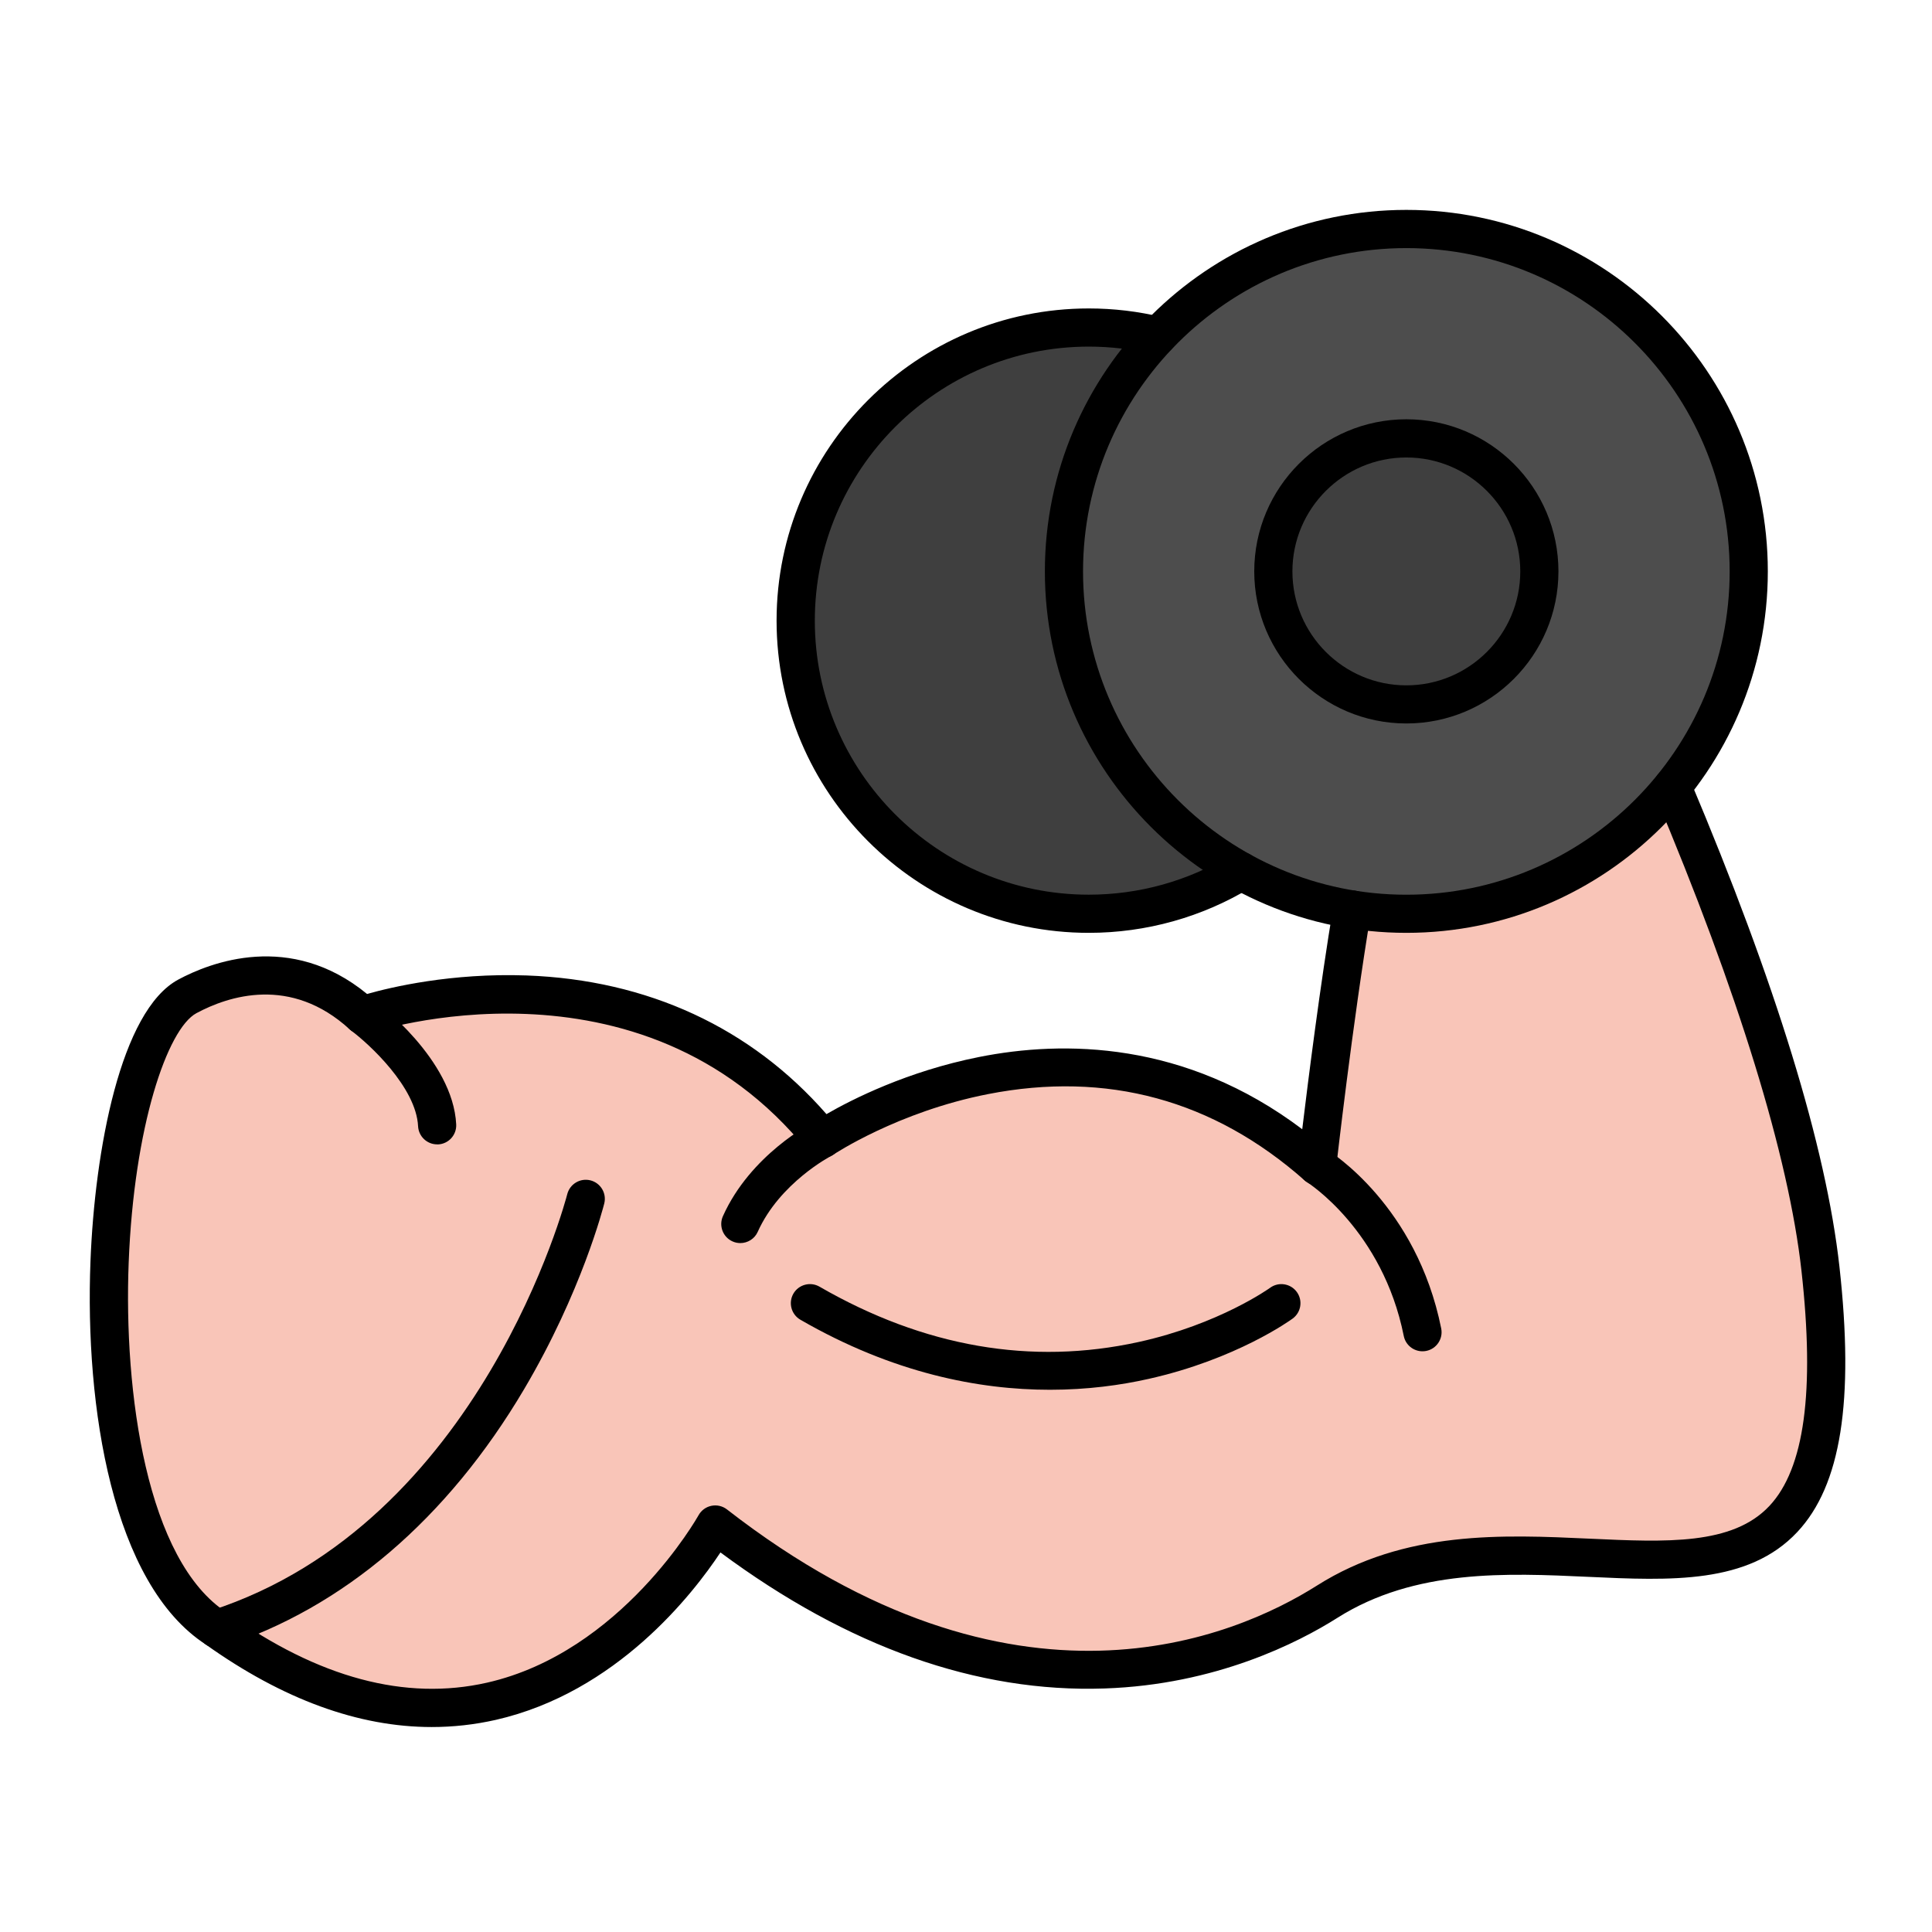 <svg id="Layer_1" enable-background="new 0 0 486 486" viewBox="0 0 486 486" xmlns="http://www.w3.org/2000/svg"><g><g><path clip-rule="evenodd" d="m320.31 143.74c0-18.48 14.98-33.46 33.46-33.46s33.46 14.98 33.46 33.46-14.98 33.46-33.46 33.46c-18.48-.01-33.46-14.99-33.46-33.46zm-52.66 0c0 32.48 17.97 60.75 44.52 75.43 8.54 4.72 17.97 8.04 27.97 9.63 4.44.71 9 1.07 13.64 1.07 27 0 51.11-12.43 66.9-31.88 12.02-14.81 19.23-33.69 19.23-54.25 0-47.57-38.56-86.13-86.13-86.13-24.6 0-46.79 10.31-62.49 26.86-14.65 15.43-23.64 36.3-23.64 59.27z" fill="#4d4d4d" fill-rule="evenodd"/></g><g><ellipse clip-rule="evenodd" cx="353.77" cy="143.74" fill="#3f3f3f" fill-rule="evenodd" rx="33.46" ry="33.46" transform="matrix(.987 -.16 .16 .987 -18.456 58.524)"/></g><g><path clip-rule="evenodd" d="m267.65 143.74c0-22.97 8.99-43.83 23.64-59.27-5.58-1.35-11.41-2.07-17.4-2.07-40.72 0-73.74 33.01-73.74 73.74 0 40.72 33.01 73.74 73.74 73.74 14.02 0 27.12-3.91 38.28-10.7-26.55-14.69-44.52-42.97-44.52-75.44z" fill="#3f3f3f" fill-rule="evenodd"/></g><g><path d="m331.33 293.32c-58.33-51.52-124.44-6.81-124.44-6.81-44.72-55.41-115.68-31.11-115.68-31.11-17.34-15.9-35.76-9.24-44.07-4.77-23.11 12.41-32.03 133.8 7.37 159.1 79.72 56.87 125.41-26.25 125.41-26.25 75.47 58.65 133.95 32.06 153.93 19.42 57.1-36.12 137.33 35.4 124.07-83.8-3.97-35.69-21.09-82.83-37.25-121.12-15.79 19.45-39.89 31.88-66.9 31.88-4.64 0-9.19-.37-13.64-1.07-4.7 28.22-8.8 64.53-8.8 64.53z" fill="#f9c5b8"/></g><g><g><path d="m108.6 434.44c-18.39 0-37.42-6.94-56.79-20.73-23.59-15.27-30.48-59.82-29.05-96.46 1.08-27.78 7.52-63.01 22.1-70.84 7.98-4.29 28.17-12.23 47.48 3.63 5.97-1.7 21.22-5.33 40.11-4.66 30.48 1.11 56.47 13.15 75.45 34.88 6.33-3.66 20.29-10.77 38.39-14.37 21.14-4.21 51.75-4.12 81.29 18.17 1.52-12.56 4.53-36.38 7.82-56.07.44-2.62 2.91-4.38 5.53-3.94 2.61.44 4.38 2.91 3.94 5.52-4.64 27.77-8.73 63.92-8.77 64.28-.2 1.78-1.37 3.3-3.04 3.94s-3.56.3-4.9-.88c-22.92-20.25-49.72-27.54-79.65-21.68-22.67 4.44-38.77 15.15-38.92 15.25-2.07 1.39-4.86.97-6.42-.96-42.12-52.19-109.72-29.82-110.4-29.58-1.66.57-3.5.18-4.8-1-14.84-13.6-30.53-8.39-38.55-4.08-7.33 3.94-15.72 28.49-17.05 62.76-1.27 32.48 4.46 75.04 24.75 88.07.07.04.13.09.19.13 22.76 16.24 44.69 22.11 65.2 17.46 33.84-7.68 53.02-41.77 53.21-42.11.68-1.23 1.86-2.1 3.24-2.38 1.37-.28 2.8.05 3.91.91 72.37 56.25 127.91 32.13 148.42 19.15 22.05-13.95 46.82-12.8 68.67-11.79 19.24.89 35.85 1.66 45.14-8.24 8.81-9.4 11.45-28.75 8.06-59.18-3.2-28.74-15.96-70.17-36.91-119.79-1.03-2.44.11-5.26 2.56-6.29 2.44-1.03 5.26.11 6.29 2.56 21.61 51.19 34.26 92.39 37.61 122.46 3.76 33.85.4 55.08-10.6 66.81-12.31 13.13-31.87 12.23-52.58 11.27-20.44-.94-43.6-2.02-63.1 10.31-9.85 6.23-30.55 16.82-58.57 17.77-32.07 1.1-64.57-10.43-96.63-34.22-6.94 10.48-26.13 35.19-56.52 42.12-5.31 1.2-10.68 1.8-16.11 1.8z"/></g><g><path d="m264.12 349.6c-17.86 0-39.49-4.17-62.78-17.62-2.3-1.33-3.08-4.26-1.76-6.56 1.33-2.29 4.26-3.08 6.56-1.76 26.28 15.17 53.3 19.86 80.3 13.92 20.26-4.45 32.95-13.55 33.07-13.64 2.14-1.56 5.14-1.08 6.7 1.05 1.56 2.14 1.1 5.13-1.04 6.7-.57.42-14.14 10.22-36.22 15.17-7.02 1.58-15.41 2.74-24.83 2.74z"/></g><g><path d="m186.23 312.7c-.66 0-1.32-.13-1.96-.42-2.42-1.08-3.5-3.92-2.42-6.34 6.93-15.47 22.21-23.37 22.86-23.7 2.36-1.2 5.25-.26 6.45 2.1s.26 5.24-2.09 6.45c-.16.08-12.95 6.78-18.46 19.08-.79 1.77-2.54 2.83-4.38 2.83z"/></g><g><path d="m54.51 414.54c-2.03 0-3.91-1.29-4.57-3.33-.82-2.52.57-5.23 3.09-6.04 68.13-22.01 89.45-103.93 89.66-104.76.65-2.57 3.25-4.13 5.83-3.49 2.57.65 4.13 3.25 3.48 5.83-.23.9-5.68 22.22-20.15 46.69-19.29 32.63-45.52 55.05-75.87 64.86-.48.16-.98.24-1.47.24z"/></g><g><path d="m109.96 287.87c-2.54 0-4.66-2-4.79-4.56-.48-9.81-12.31-20.69-16.82-24.05-2.12-1.58-2.57-4.59-.99-6.71 1.58-2.13 4.58-2.57 6.71-.99.81.6 19.88 14.93 20.69 31.29.13 2.65-1.91 4.9-4.56 5.03-.08-.01-.16-.01-.24-.01z"/></g><g><path d="m357.82 339.92c-2.24 0-4.25-1.58-4.7-3.86-5.32-26.59-24.11-38.54-24.3-38.65-2.25-1.39-2.95-4.35-1.56-6.6s4.33-2.96 6.58-1.58c.92.56 22.52 14.08 28.7 44.95.52 2.6-1.17 5.13-3.77 5.65-.32.06-.64.09-.95.09z"/></g><g><path d="m353.77 234.66c-50.14 0-90.93-40.79-90.93-90.93s40.79-90.93 90.93-90.93 90.93 40.79 90.93 90.93-40.79 90.93-90.93 90.93zm0-172.25c-44.84 0-81.33 36.48-81.33 81.33s36.48 81.33 81.33 81.33c44.84 0 81.33-36.48 81.33-81.33s-36.48-81.33-81.33-81.33z"/></g><g><path d="m353.77 181.99c-21.1 0-38.26-17.16-38.26-38.26s17.16-38.26 38.26-38.26 38.26 17.16 38.26 38.26-17.16 38.26-38.26 38.26zm0-66.91c-15.8 0-28.66 12.86-28.66 28.66s12.86 28.66 28.66 28.66 28.66-12.86 28.66-28.66-12.85-28.66-28.66-28.66z"/></g><g><path d="m273.89 234.66c-43.3 0-78.54-35.23-78.54-78.53s35.23-78.54 78.54-78.54c6.25 0 12.48.74 18.53 2.21 2.58.62 4.16 3.22 3.54 5.79-.62 2.58-3.21 4.16-5.79 3.54-5.31-1.29-10.79-1.94-16.27-1.94-38.01 0-68.93 30.92-68.93 68.94 0 38.01 30.92 68.93 68.93 68.93 12.66 0 25.03-3.46 35.79-10 2.27-1.38 5.22-.66 6.6 1.6s.66 5.22-1.61 6.6c-12.27 7.46-26.37 11.4-40.79 11.4z"/></g></g></g></svg>